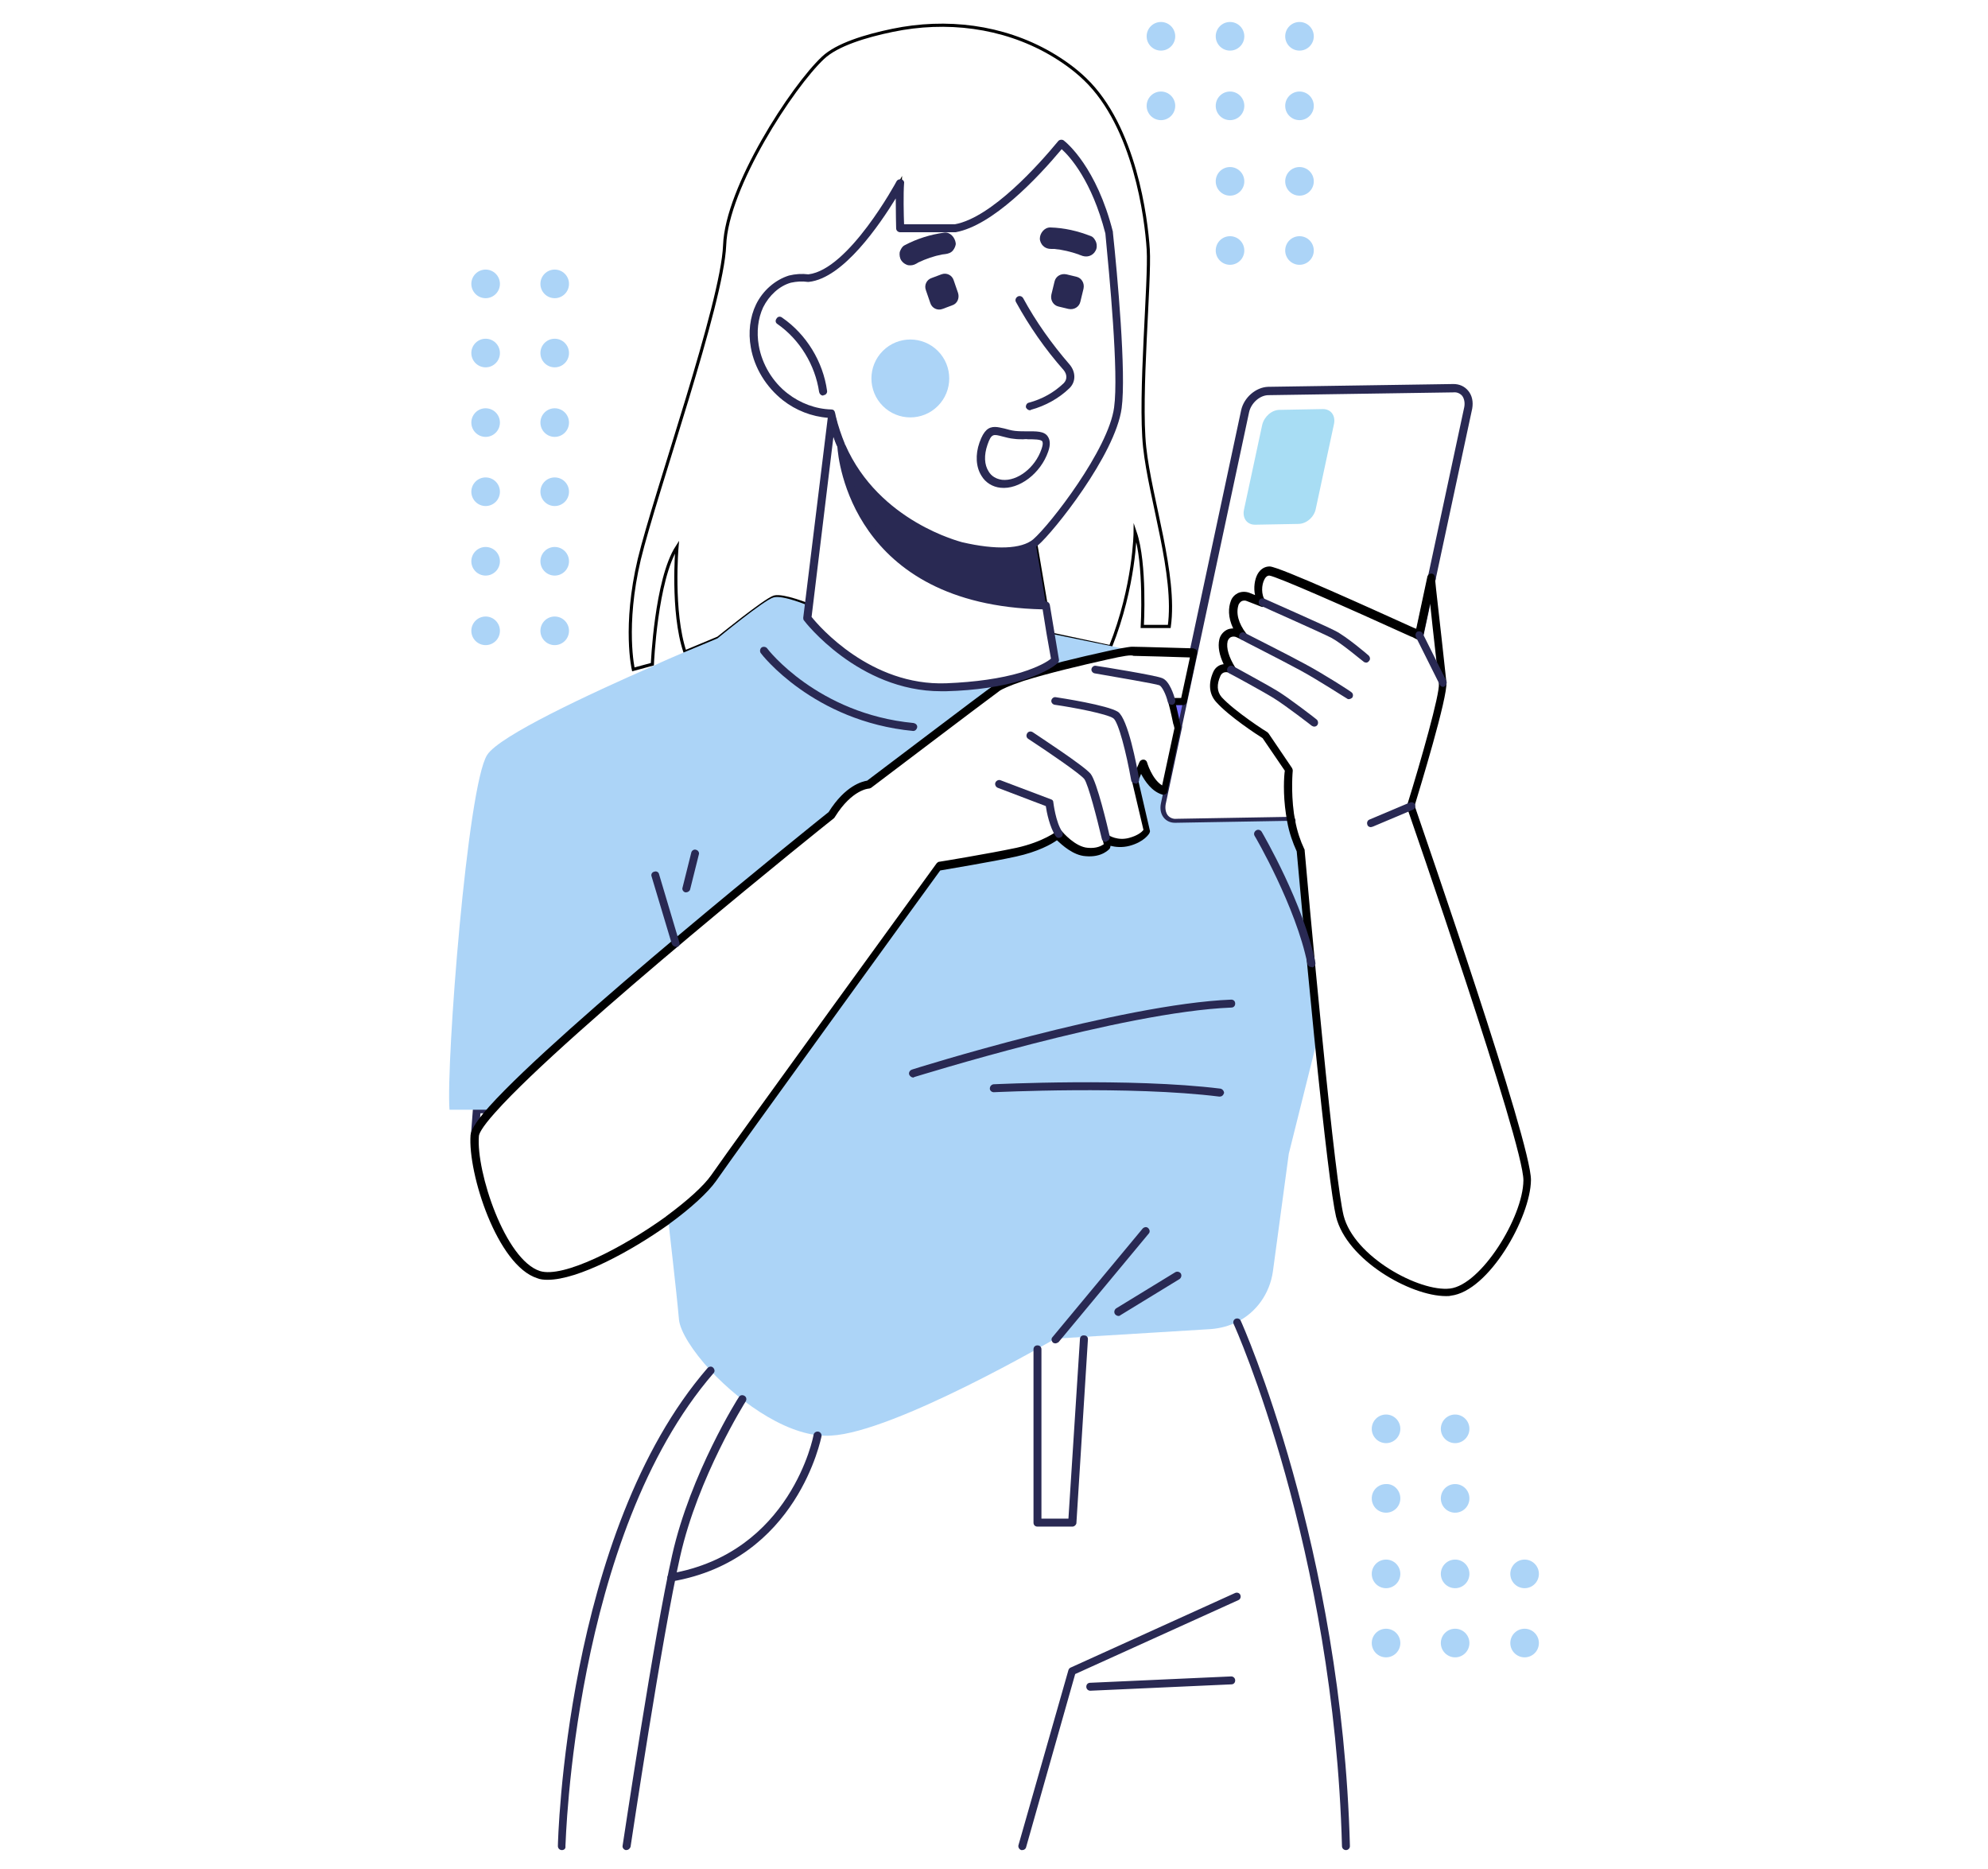 <svg width="633" height="595" viewBox="0 0 633 595" fill="none" xmlns="http://www.w3.org/2000/svg">
<rect width="633" height="595" fill="white"/>
<g clip-path="url(#clip0_46_5249)">
<path d="M151.849 353.164C153.366 353.164 155.009 353.164 156.779 353.164C153.239 357.086 151.217 359.996 151.09 361.514L151.849 353.164Z" fill="white"/>
<path d="M151.217 362.779C151.09 362.779 151.09 362.779 151.217 362.779C150.458 362.779 149.953 362.146 149.953 361.387L150.585 353.037C150.585 352.404 151.217 351.898 151.849 351.898C153.366 351.898 155.009 351.898 156.779 351.898C157.285 351.898 157.664 352.151 157.917 352.657C158.169 353.163 158.043 353.669 157.664 354.049C152.987 359.236 152.354 361.134 152.354 361.767C152.354 362.273 151.849 362.779 151.217 362.779ZM152.987 354.429L152.86 355.947C153.239 355.441 153.619 355.061 153.998 354.429C153.745 354.429 153.366 354.429 152.987 354.429Z" fill="#292953"/>
<path d="M449.296 256.628C449.296 256.628 486.587 363.791 486.461 375.684C486.334 387.704 472.808 410.098 461.937 411.237C451.066 412.502 429.955 400.483 426.668 387.071C425.151 380.872 422.37 355.441 419.842 330.01C416.934 300.404 414.153 270.798 414.153 270.798C412.636 267.888 411.752 264.598 411.12 261.435C410.993 260.676 410.867 259.917 410.74 259.158C409.603 251.567 410.361 245.114 410.361 245.114L402.903 234.107C402.903 234.107 392.411 227.528 388.113 222.72C385.711 219.936 386.343 216.773 387.481 214.496C387.986 213.357 389.25 212.725 390.388 212.725C390.894 212.725 391.526 212.851 392.031 213.104C389.377 208.929 389.124 205.892 389.503 203.868C389.882 201.844 392.158 200.831 393.928 201.591L395.571 202.35C392.031 197.795 392.284 194.126 393.043 191.848C393.675 190.204 395.571 189.318 397.214 189.951L401.765 191.722C399.363 188.432 400.627 181.474 404.167 181.727C407.201 181.853 441.332 197.415 449.801 201.338C451.066 201.97 451.698 202.223 451.698 202.223L455.616 184.004C455.743 185.143 458.903 212.725 459.282 217.279C460.041 222.087 449.296 256.628 449.296 256.628Z" fill="white"/>
<path d="M467.372 129.726L458.271 172.111L455.743 184.004L455.49 185.269L451.824 202.223C451.824 202.223 451.192 201.97 449.928 201.337L453.594 183.877L453.72 183.624L456.501 170.466L465.223 129.726C465.223 129.473 465.35 129.094 465.35 128.841C465.35 128.587 465.35 128.461 465.35 128.208C465.35 127.955 465.223 127.828 465.223 127.575C465.223 127.449 465.097 127.196 464.971 127.069C464.844 126.943 464.718 126.816 464.591 126.563C464.591 126.437 464.465 126.437 464.339 126.31C464.212 126.184 464.086 126.057 463.959 126.057C463.833 126.057 463.707 125.931 463.58 125.931C463.454 125.931 463.454 125.931 463.327 125.804C463.201 125.804 463.074 125.677 462.948 125.677H462.822C462.695 125.677 462.442 125.677 462.316 125.677H462.19L441.332 126.057L430.081 126.184L403.408 126.563C403.282 126.563 403.155 126.563 403.029 126.563C402.903 126.563 402.776 126.563 402.65 126.69C402.397 126.69 402.144 126.816 401.891 126.943C401.765 126.943 401.638 127.069 401.512 127.069C401.386 127.069 401.259 127.196 401.133 127.322C400.501 127.702 399.995 128.208 399.616 128.841C399.489 128.967 399.363 129.22 399.363 129.347C399.363 129.347 399.363 129.347 399.363 129.473C399.237 129.6 399.237 129.853 399.11 129.979C399.11 129.979 399.11 130.106 398.984 130.106C398.857 130.359 398.857 130.485 398.857 130.738L376.482 235.625L373.069 251.693L372.184 255.615C372.058 256.248 372.058 256.754 372.184 257.387C372.184 257.513 372.184 257.64 372.311 257.766C372.311 257.893 372.437 258.146 372.564 258.272C372.69 258.399 372.69 258.525 372.817 258.652C372.943 258.778 373.069 258.905 373.196 259.031C373.322 259.158 373.449 259.284 373.575 259.284C373.828 259.411 374.207 259.537 374.713 259.664C374.839 259.664 374.966 259.664 375.218 259.664H375.345L411.246 259.158C411.372 259.917 411.499 260.676 411.625 261.435L374.966 262.068C371.679 262.068 369.53 259.284 370.288 255.868L371.173 251.693L375.471 231.576L377.241 223.226L380.528 207.79L396.961 130.865C397.72 127.322 401.006 124.539 404.293 124.412L430.081 124.033L442.217 123.906L463.201 123.527C466.108 123.4 468.131 126.184 467.372 129.726Z" fill="white"/>
<path d="M374.966 232.715C374.207 232.715 373.702 232.209 373.702 231.45C373.702 231.323 373.702 231.323 373.702 231.197L395.192 130.612C396.077 126.563 399.869 123.274 403.788 123.147L462.695 122.261H462.822C464.718 122.261 466.361 123.021 467.499 124.412C468.763 125.931 469.142 127.955 468.763 130.106L457.133 184.384C457.007 185.016 456.375 185.522 455.616 185.396C454.984 185.269 454.479 184.637 454.605 183.878L466.235 129.6C466.488 128.208 466.235 126.943 465.603 126.057C464.971 125.298 463.96 124.792 462.822 124.918L403.914 125.804C401.133 125.804 398.352 128.335 397.72 131.245L376.23 231.829C376.103 232.335 375.598 232.715 374.966 232.715Z" fill="#292953"/>
<path d="M374.333 263.333C372.437 263.333 370.794 262.574 369.783 261.182C368.519 259.664 368.139 257.64 368.645 255.489L373.828 231.196C373.954 230.564 374.586 230.058 375.345 230.184C375.977 230.311 376.482 230.943 376.356 231.703L371.173 255.995C370.92 257.386 371.173 258.652 371.805 259.537C372.437 260.297 373.449 260.803 374.586 260.676L411.246 260.043C411.878 260.043 412.51 260.55 412.51 261.309C412.51 262.068 412.004 262.574 411.246 262.574L374.586 263.206C374.46 263.333 374.46 263.333 374.333 263.333Z" fill="#292953"/>
<path d="M451.95 203.488C451.824 203.488 451.824 203.488 451.697 203.488C451.065 203.362 450.56 202.729 450.686 201.97L454.605 183.877C454.731 183.245 455.237 182.865 455.869 182.865C456.627 182.865 457.133 183.371 457.133 184.13C457.133 184.257 457.133 184.257 457.133 184.383L453.214 202.603C452.961 203.109 452.456 203.488 451.95 203.488Z" fill="#292953"/>
<path d="M463.327 125.93C463.201 125.93 463.075 125.804 462.948 125.804C463.075 125.804 463.201 125.804 463.327 125.93Z" fill="white"/>
<path d="M428.564 587.735H178.901C178.901 587.735 180.671 488.921 226.306 436.288C236.292 446.916 251.841 457.797 264.608 457.164C284.834 456.152 336.031 426.293 336.031 426.293L385.584 423.257C388.492 423.13 391.399 422.244 393.928 420.979C394.56 422.371 426.036 493.729 428.564 587.735Z" fill="white"/>
<path d="M421.232 130.232C423.761 130.232 425.277 132.257 424.772 134.913L418.957 161.989C418.451 164.646 415.923 166.797 413.395 166.797L399.616 167.05C397.088 167.05 395.571 165.026 396.076 162.369L401.891 135.293C402.523 132.636 404.925 130.485 407.453 130.485L421.232 130.232Z" fill="#A8DDF4"/>
<path d="M226.305 436.415C220.49 430.089 216.572 423.889 216.192 420.094C215.308 410.098 212.779 388.969 212.779 388.21C219.353 383.402 224.915 378.468 227.317 374.925C235.154 363.665 298.992 275.606 298.992 275.606C298.992 275.606 314.541 273.202 323.642 271.178C332.744 269.153 337.042 265.484 337.042 265.484C337.042 265.484 341.34 270.671 346.017 271.051C350.694 271.431 352.591 269.027 352.591 269.027L351.959 266.749C351.959 266.749 355.245 269.027 359.543 267.761C363.841 266.623 365.105 264.345 365.105 264.345L361.313 248.151L363.588 242.837C363.588 242.837 365.611 250.175 370.541 251.567L369.656 255.742C368.898 259.285 371.047 262.068 374.333 261.941L410.993 261.309C411.625 264.472 412.51 267.761 414.027 270.671C414.027 270.671 416.681 300.278 419.715 329.884L410.361 367.334L405.304 404.785C404.293 411.87 399.995 417.816 393.927 420.853C391.399 422.118 388.618 422.877 385.584 423.13L336.031 426.167C336.031 426.167 284.834 456.026 264.608 457.038C251.84 457.924 236.292 447.043 226.305 436.415Z" fill="#ACD4F7"/>
<path d="M352.465 208.676C356.763 207.79 359.923 207.157 360.555 207.157C362.704 207.157 379.769 207.664 379.769 207.664L380.149 207.79L376.862 223.226H373.07C373.07 223.226 373.828 226.009 374.587 229.931C374.713 230.311 374.839 230.944 374.966 231.576L370.668 251.693C365.738 250.301 363.715 242.963 363.715 242.963L361.44 248.277L365.232 264.472C365.232 264.472 364.094 266.749 359.67 267.888C355.372 269.027 352.085 266.876 352.085 266.876L352.717 269.153C352.717 269.153 350.821 271.557 346.144 271.177C341.467 270.798 337.169 265.611 337.169 265.611C337.169 265.611 332.871 269.28 323.769 271.304C314.667 273.328 299.119 275.732 299.119 275.732C299.119 275.732 235.155 363.791 227.443 375.052C224.915 378.721 219.479 383.529 212.906 388.337C198.874 398.458 179.66 408.454 171.569 405.923C159.687 402.127 150.332 373.66 151.217 361.64C151.344 360.122 153.366 357.086 156.906 353.29C179.913 327.606 264.988 259.537 264.988 259.537C270.929 249.922 276.87 249.922 276.87 249.922C276.87 249.922 312.266 223.099 317.954 218.924C319.218 218.038 322.126 216.9 325.665 215.634C333.376 212.977 344.753 210.321 352.465 208.676Z" fill="white"/>
<path d="M376.735 223.099L374.966 231.45C374.839 230.817 374.713 230.184 374.586 229.805C373.828 226.009 373.069 223.099 373.069 223.099H376.735Z" fill="#7770FA"/>
<path d="M333.123 192.734L329.71 172.617C334.893 168.315 353.981 143.77 355.877 129.853C357.394 118.845 354.36 86.962 353.096 74.057C347.787 53.434 338.306 45.969 337.8 45.716C330.721 54.319 315.931 70.514 304.049 72.665H286.604C286.604 72.665 286.351 62.29 286.604 58.241C286.604 58.241 271.055 87.088 257.403 88.607C255.506 88.353 253.484 88.48 251.588 88.986C247.416 90.251 243.877 93.541 241.98 97.463C240.084 101.385 239.705 106.067 240.463 110.368C241.601 116.694 245.141 122.514 250.197 126.437C254.369 129.726 259.552 131.624 264.861 131.75C264.987 132.13 264.987 132.51 265.114 132.889L257.782 192.734C257.782 192.734 249.439 189.318 246.531 190.077C243.624 190.963 228.707 203.109 228.707 203.109C228.707 203.109 224.536 204.88 218.089 207.537C213.791 194.758 215.56 174.135 215.56 174.135C208.861 184.51 207.723 211.459 207.723 211.459L201.655 213.104C201.655 213.104 198.495 199.44 203.551 178.057C208.734 156.675 229.971 96.704 230.73 78.105C231.362 59.633 252.346 27.497 262.08 18.387C266.504 14.212 275.606 11.428 284.202 9.657C301.267 6.114 319.218 8.265 334.387 16.995C338.306 19.273 342.098 21.93 345.512 25.219C361.313 40.402 364.979 69.375 365.611 79.371C366.243 89.366 362.704 125.804 364.473 142.378C366.243 158.953 374.586 182.992 372.311 199.44H363.715C363.715 199.44 364.853 179.449 361.439 169.454C361.439 169.454 361.313 186.534 353.602 205.892L334.64 201.844L333.123 192.734Z" stroke="black" stroke-miterlimit="10"/>
<path d="M353.602 205.639L360.555 207.157C359.922 207.157 356.762 207.79 352.464 208.676C344.753 210.321 333.376 213.104 325.539 215.634L325.412 215.381C333.25 212.977 336.031 210.321 336.031 210.321L334.514 201.717L353.602 205.639Z" fill="#ACD4F7"/>
<path d="M264.861 132.889C264.735 132.51 264.735 132.13 264.608 131.751C259.299 131.498 254.116 129.726 249.945 126.437C244.888 122.515 241.349 116.695 240.211 110.368C239.453 106.067 239.832 101.385 241.728 97.463C243.624 93.541 247.164 90.125 251.335 88.986C253.231 88.48 255.254 88.354 257.15 88.607C270.803 87.215 286.351 58.242 286.351 58.242C286.098 62.29 286.351 72.665 286.351 72.665H303.796C315.679 70.514 330.469 54.319 337.548 45.716C338.054 46.095 347.534 53.434 352.844 74.057C354.108 86.835 357.142 118.719 355.625 129.853C353.729 143.77 334.514 168.315 329.458 172.617C324.275 177.045 313.53 175.654 305.692 173.756C300.636 172.617 277.502 164.773 267.642 141.999C266.631 139.215 265.62 136.179 264.861 132.889Z" fill="white"/>
<path d="M334.64 201.59L336.157 210.194C336.157 210.194 333.376 212.851 325.539 215.255C320.103 216.9 312.392 218.418 301.394 218.797C274.468 219.81 257.15 196.783 257.15 196.783L257.656 192.734L264.987 132.889C265.746 136.179 266.757 139.089 268.021 141.999C268.148 143.39 271.308 191.848 333.25 192.734L334.64 201.59Z" fill="white"/>
<path d="M329.71 172.617L333.123 192.734C271.182 191.848 268.021 143.391 267.895 141.999C277.755 164.773 301.015 172.617 305.945 173.756C313.782 175.654 324.527 177.045 329.71 172.617Z" fill="#292953"/>
<path d="M217.836 207.664C224.283 205.007 228.455 203.235 228.455 203.235C228.455 203.235 243.371 190.963 246.279 190.204C249.186 189.318 257.529 192.861 257.529 192.861L257.024 196.909C257.024 196.909 274.342 219.81 301.268 218.924C312.265 218.545 319.977 217.026 325.412 215.381L325.539 215.635C321.873 216.773 319.092 217.912 317.828 218.924C312.139 223.099 276.744 249.922 276.744 249.922C276.744 249.922 270.802 249.922 264.861 259.538C264.861 259.538 179.786 327.606 156.779 353.29C155.009 353.29 153.366 353.29 151.849 353.29C146.54 353.29 143.127 353.29 143.127 353.29C141.989 338.487 148.815 249.922 155.136 240.306C159.055 234.233 187.624 220.948 207.849 212.092C211.515 210.321 214.928 208.929 217.836 207.664Z" fill="#ACD4F7"/>
<path d="M327.94 130.612C327.435 130.612 326.929 130.232 326.676 129.726C326.55 129.094 326.929 128.334 327.561 128.208C331.859 127.069 335.652 124.918 338.685 122.008C339.823 120.87 339.823 119.225 338.685 117.833C332.744 111.127 327.688 103.789 323.516 96.198C323.137 95.565 323.39 94.806 324.022 94.427C324.654 94.047 325.412 94.3 325.791 94.933C329.837 102.397 334.893 109.483 340.582 116.062C342.604 118.466 342.604 121.629 340.455 123.653C337.169 126.816 332.871 129.22 328.193 130.485C328.193 130.612 328.067 130.612 327.94 130.612Z" fill="#292953"/>
<path d="M300.636 74.057C296.211 74.689 292.04 75.954 287.995 78.105C287.236 78.485 286.731 79.497 286.478 80.256C286.351 81.142 286.478 82.154 286.983 82.913C287.489 83.672 288.247 84.178 289.132 84.431C290.144 84.558 290.902 84.431 291.787 83.925C292.04 83.799 292.166 83.672 292.419 83.546C294.821 82.407 297.349 81.522 300.004 81.015C300.383 81.015 300.636 80.889 301.015 80.889C301.9 80.762 302.785 80.509 303.417 79.75C303.923 79.118 304.428 78.105 304.302 77.346C304.049 75.575 302.532 73.804 300.636 74.057Z" fill="#292953"/>
<path d="M334.388 72.412C338.939 72.538 343.237 73.551 347.408 75.195C348.167 75.448 348.799 76.461 349.052 77.22C349.304 77.979 349.304 79.118 348.799 79.877C348.419 80.636 347.661 81.268 346.776 81.521C345.891 81.775 345.006 81.648 344.121 81.268C343.869 81.142 343.616 81.142 343.489 81.015C340.961 80.13 338.307 79.497 335.652 79.244C335.273 79.244 335.02 79.244 334.641 79.244C333.756 79.244 332.871 78.991 332.239 78.358C331.607 77.852 331.101 76.84 331.101 75.954C331.101 74.31 332.492 72.412 334.388 72.412Z" fill="#292953"/>
<path d="M262.08 125.931C261.448 125.931 260.942 125.425 260.816 124.792C259.552 116.188 254.622 108.091 247.543 103.157C246.911 102.777 246.784 102.018 247.29 101.385C247.669 100.753 248.428 100.626 249.06 101.132C256.771 106.446 262.08 115.176 263.344 124.412C263.471 125.045 262.965 125.804 262.207 125.804C262.207 125.931 262.08 125.931 262.08 125.931Z" fill="#292953"/>
<path d="M460.42 412.629C449.043 412.629 428.817 401.115 425.404 387.325C424.14 382.011 421.738 362.653 418.451 330.01C415.67 302.175 413.142 273.835 412.889 271.051C411.625 268.268 410.487 265.105 409.855 261.562C409.729 260.803 409.603 260.044 409.476 259.285C408.465 252.705 408.844 247.012 409.097 245.367L402.018 234.992C400.374 233.98 391.273 228.034 387.228 223.479C384.952 220.948 384.699 217.532 386.343 213.863C386.975 212.471 388.239 211.586 389.629 211.459C388.239 208.549 387.733 205.892 388.239 203.615C388.492 202.35 389.377 201.211 390.514 200.578C391.146 200.199 392.031 200.072 392.663 200.072C390.894 196.403 391.146 193.367 391.905 191.342C392.284 190.204 393.169 189.318 394.18 188.812C395.318 188.306 396.582 188.306 397.72 188.685L399.616 189.445C399.11 187.167 399.49 184.51 400.374 182.865C401.259 181.221 402.65 180.335 404.293 180.335C407.454 180.461 437.413 194.126 450.307 199.946H450.433C450.56 200.072 450.813 200.072 450.939 200.199L454.479 183.625C454.605 182.992 455.237 182.612 455.743 182.612C456.375 182.612 456.88 183.118 456.88 183.751L457.26 187.547C458.145 195.265 460.167 213.484 460.546 217.153C461.052 221.834 451.95 251.44 450.433 256.501C453.215 264.725 487.599 363.791 487.472 375.685C487.346 387.578 474.072 411.111 461.937 412.502C461.558 412.629 461.052 412.629 460.42 412.629ZM390.388 213.99C389.629 213.99 388.997 214.369 388.618 215.128C387.354 217.912 387.48 220.189 388.997 221.961C393.169 226.515 403.408 233.095 403.535 233.095C403.661 233.221 403.788 233.348 403.914 233.474L411.372 244.481C411.499 244.735 411.625 244.988 411.625 245.367C411.625 245.367 410.993 251.693 412.004 259.031C412.131 259.791 412.257 260.423 412.384 261.182C413.016 264.598 414.027 267.635 415.291 270.292C415.417 270.418 415.417 270.545 415.417 270.798C415.417 271.051 418.072 300.784 420.98 330.01C424.14 362.147 426.542 381.758 427.806 386.945C431.093 400.103 451.95 411.364 461.684 410.225C471.544 409.086 484.944 387.578 485.07 375.811C485.197 364.171 448.411 258.272 448.032 257.134C447.905 256.881 447.905 256.628 448.032 256.375C452.33 242.584 458.524 220.822 458.145 217.659C457.892 214.622 456.248 200.831 455.364 192.101L453.088 202.729C452.962 203.109 452.709 203.362 452.456 203.615C452.077 203.741 451.698 203.741 451.318 203.615C451.318 203.615 450.686 203.362 449.549 202.729H449.422C428.564 193.24 406.442 183.498 404.167 183.245C403.408 183.245 402.903 183.878 402.65 184.384C401.639 186.155 401.512 189.445 402.903 191.216C403.282 191.722 403.282 192.228 402.903 192.734C402.523 193.24 402.018 193.367 401.512 193.114L396.961 191.342C396.456 191.089 395.824 191.216 395.444 191.342C394.939 191.595 394.686 191.975 394.433 192.355C393.422 195.138 394.307 198.428 396.835 201.717C397.214 202.223 397.214 202.856 396.835 203.235C396.456 203.741 395.824 203.868 395.318 203.615L393.675 202.856C393.169 202.603 392.411 202.603 391.905 202.856C391.652 202.982 391.146 203.362 390.894 204.121C390.388 206.272 391.273 209.182 393.295 212.471C393.548 212.978 393.548 213.61 393.169 213.99C392.79 214.369 392.158 214.496 391.652 214.243C391.146 214.116 390.767 213.99 390.388 213.99Z" fill="black"/>
<path d="M178.901 589C178.143 589 177.637 588.368 177.637 587.735C177.637 586.723 179.913 487.909 225.294 435.529C225.8 435.023 226.559 434.897 227.064 435.403C227.57 435.909 227.696 436.668 227.191 437.174C182.441 488.921 180.165 586.849 180.039 587.735C180.165 588.494 179.66 589 178.901 589Z" fill="#292953"/>
<path d="M428.564 589C427.932 589 427.3 588.494 427.3 587.735C424.772 492.97 393.169 422.118 392.79 421.485C392.537 420.853 392.79 420.093 393.422 419.84C394.054 419.587 394.812 419.84 395.065 420.473C395.444 421.232 427.3 492.464 429.828 587.735C429.828 588.494 429.196 589 428.564 589Z" fill="#292953"/>
<path d="M174.35 407.441C173.086 407.441 171.949 407.315 171.064 406.935C158.296 402.887 148.942 373.534 149.826 361.388C149.953 360.249 150.711 357.971 155.768 352.278C178.143 327.353 259.552 261.941 263.85 258.525C269.159 250.048 274.595 248.783 276.112 248.53C279.525 246 311.633 221.581 316.943 217.785C318.333 216.773 320.988 215.635 325.033 214.369C332.744 211.839 343.995 209.182 352.085 207.411C354.74 206.778 359.417 205.892 360.428 205.892C362.577 205.892 379.011 206.398 379.643 206.398C379.769 206.398 379.769 206.398 379.896 206.398L380.275 206.525C380.654 206.651 380.907 206.778 381.033 207.031C381.16 207.284 381.286 207.664 381.16 208.043L377.873 223.479C377.747 224.111 377.241 224.491 376.609 224.491H374.46C374.713 225.756 375.218 227.528 375.598 229.678C375.724 230.058 375.851 230.564 375.977 231.323C375.977 231.45 375.977 231.576 375.977 231.703C375.977 231.829 375.977 231.956 375.977 231.956L371.679 252.073C371.552 252.452 371.426 252.705 371.047 252.832C370.794 252.958 370.415 253.085 370.036 252.958C366.749 251.946 364.6 248.783 363.336 246.379L362.451 248.53L366.117 264.345C366.243 264.598 366.117 264.978 365.99 265.231C365.864 265.484 364.347 268.015 359.67 269.28C357.268 269.912 355.119 269.659 353.602 269.28C353.602 269.533 353.476 269.912 353.349 270.165C353.223 270.292 350.947 273.075 345.638 272.569C341.719 272.316 338.18 269.027 336.536 267.508C334.767 268.774 330.469 271.178 323.516 272.696C315.426 274.467 302.153 276.618 299.371 277.124C294.568 283.703 235.407 365.31 227.949 376.064C225.421 379.607 220.111 384.541 213.159 389.602L213.032 389.728C200.77 398.458 184.084 407.441 174.35 407.441ZM352.717 209.941C344.753 211.712 333.503 214.369 325.918 216.773C320.988 218.418 319.092 219.43 318.46 219.81C312.898 223.858 277.755 250.555 277.376 250.808C277.123 250.934 276.87 251.061 276.617 251.061C276.617 251.061 271.308 251.314 265.872 260.044C265.746 260.17 265.746 260.297 265.62 260.423C264.735 261.056 180.418 328.618 157.79 354.049C153.113 359.237 152.481 361.135 152.481 361.767C151.596 373.028 160.824 401.115 171.949 404.658C179.28 406.935 197.989 397.446 212.021 387.325L212.147 387.198C218.847 382.264 224.03 377.582 226.432 374.166C234.143 363.032 297.602 275.732 298.234 274.847C298.487 274.594 298.739 274.341 299.119 274.341C299.245 274.341 314.667 271.81 323.642 269.912C332.238 268.015 336.536 264.598 336.536 264.598C336.789 264.345 337.169 264.219 337.421 264.345C337.801 264.345 338.053 264.598 338.306 264.851C338.306 264.851 342.351 269.659 346.397 269.912C349.178 270.165 350.695 269.28 351.453 268.774L351.074 267.255C350.947 266.749 351.074 266.243 351.579 265.864C351.959 265.611 352.591 265.611 352.97 265.864C353.096 265.99 355.877 267.761 359.543 266.749C362.324 265.99 363.589 264.851 364.094 264.219L360.428 248.657C360.428 248.404 360.428 248.151 360.555 247.898L362.83 242.584C363.083 242.078 363.589 241.825 364.094 241.825C364.6 241.825 365.106 242.204 365.232 242.71C365.232 242.71 366.749 248.024 370.036 250.048L373.954 231.829C373.828 231.197 373.701 230.691 373.575 230.438C372.817 226.642 372.058 223.858 372.058 223.858C371.932 223.479 372.058 223.099 372.311 222.72C372.564 222.467 372.943 222.214 373.322 222.214H376.103L378.884 209.308C375.092 209.182 362.704 208.802 360.934 208.802C360.175 208.423 357.774 208.802 352.717 209.941Z" fill="black"/>
<path d="M318.966 176.792C314.541 176.792 309.737 176.033 305.692 175.021C305.439 174.894 278.008 168.315 266.757 142.505V142.378C265.493 139.468 264.482 136.432 263.724 133.269C263.724 133.142 263.724 133.142 263.724 133.016C258.414 132.636 253.358 130.612 249.313 127.449C244.003 123.274 240.211 117.201 239.073 110.621C238.188 105.814 238.821 100.879 240.717 96.957C242.866 92.529 246.784 89.113 251.209 87.721C253.231 87.215 255.38 87.088 257.403 87.341C270.297 85.823 285.34 57.988 285.466 57.735C285.719 57.229 286.351 56.976 286.983 57.103C287.615 57.229 287.995 57.862 287.868 58.368C287.615 61.531 287.742 68.616 287.868 71.4H304.049C315.805 69.249 330.975 52.168 336.916 44.957C337.295 44.451 338.18 44.324 338.686 44.704C339.697 45.463 349.178 53.307 354.361 73.804C354.361 73.93 354.361 74.057 354.361 74.057C355.751 87.088 358.659 118.845 357.142 129.979C355.119 144.782 335.399 169.454 330.469 173.629C327.688 175.907 323.516 176.792 318.966 176.792ZM269.159 141.619C279.904 166.164 306.072 172.491 306.324 172.617C317.196 175.148 325.286 174.768 328.952 171.731C334.388 167.05 352.97 143.011 354.74 129.726C356.257 118.845 353.223 87.468 351.959 74.31C347.661 57.609 340.708 49.891 338.054 47.487C330.216 56.85 316.058 71.779 304.302 73.93C304.175 73.93 304.175 73.93 304.049 73.93H286.604C285.972 73.93 285.34 73.424 285.34 72.665C285.34 72.412 285.214 67.478 285.214 63.176C280.157 71.4 268.527 88.607 257.529 89.745C257.403 89.745 257.277 89.745 257.15 89.745C255.38 89.492 253.611 89.619 251.841 89.998C248.175 91.011 244.888 94.047 242.992 97.843C241.349 101.385 240.843 105.687 241.602 109.989C242.613 115.935 246.026 121.629 250.83 125.298C254.748 128.334 259.678 130.232 264.735 130.359C265.367 130.359 265.746 130.738 265.873 131.371L265.999 131.877C265.999 132.13 266.125 132.257 266.125 132.51C266.884 135.673 267.895 138.583 269.033 141.366C269.033 141.493 269.033 141.619 269.159 141.619Z" fill="#292953"/>
<path d="M299.624 220.063C273.331 220.063 256.139 197.795 256.012 197.542C255.759 197.289 255.759 196.909 255.759 196.656L263.597 132.763C263.723 132.13 264.229 131.624 264.735 131.624C265.367 131.624 265.872 132.004 265.999 132.636C266.757 135.799 267.768 138.709 268.906 141.493C269.033 141.619 269.033 141.872 269.033 141.999C269.159 143.897 272.319 190.583 332.997 191.469C333.629 191.469 334.135 191.975 334.261 192.481L337.168 209.941C337.295 210.321 337.042 210.827 336.789 211.08C336.663 211.206 333.755 213.99 325.665 216.52C318.965 218.544 310.748 219.81 301.267 220.063C300.762 220.063 300.256 220.063 299.624 220.063ZM258.414 196.403C260.816 199.44 277.249 218.418 301.267 217.532C310.622 217.153 318.586 216.014 325.033 214.116C330.721 212.345 333.629 210.574 334.64 209.688L333.25 201.844L331.986 193.999C271.308 192.608 266.884 146.301 266.631 142.252C266.125 141.24 265.746 140.228 265.367 139.089L258.414 196.403Z" fill="#292953"/>
<path d="M337.168 266.749C336.789 266.749 336.41 266.623 336.157 266.243C334.261 263.46 333.25 258.525 332.997 256.627L317.701 250.807C317.069 250.554 316.69 249.795 316.942 249.163C317.195 248.53 317.954 248.15 318.586 248.403L334.64 254.477C335.146 254.603 335.399 254.983 335.399 255.489C335.399 255.489 336.157 261.815 338.18 264.725C338.559 265.357 338.432 266.117 337.927 266.496C337.674 266.623 337.421 266.749 337.168 266.749Z" fill="#292953"/>
<path d="M352.085 268.014C351.453 268.014 350.947 267.635 350.821 267.002C349.304 260.55 346.523 249.795 345.259 248.024C343.995 246.379 333.629 239.294 327.435 235.245C326.803 234.866 326.676 234.107 327.056 233.474C327.435 232.841 328.193 232.715 328.825 233.094C330.469 234.233 345.259 243.849 347.281 246.379C349.304 248.91 352.717 263.46 353.349 266.243C353.476 266.876 353.096 267.635 352.464 267.761C352.212 268.014 352.212 268.014 352.085 268.014Z" fill="#292953"/>
<path d="M361.439 249.416C360.807 249.416 360.302 249.036 360.175 248.403C358.658 239.8 356.13 229.805 354.487 228.666C352.464 227.274 341.972 225.25 335.778 224.364C335.146 224.238 334.64 223.605 334.767 222.973C334.893 222.34 335.525 221.834 336.157 221.96C337.8 222.213 352.717 224.491 356.004 226.642C359.164 228.919 361.945 243.596 362.704 248.024C362.83 248.657 362.324 249.416 361.692 249.542C361.566 249.416 361.566 249.416 361.439 249.416Z" fill="#292953"/>
<path d="M373.069 224.364C372.564 224.364 371.932 223.985 371.805 223.352C371.3 221.201 370.035 218.544 369.151 218.165C367.76 217.659 355.751 215.634 348.545 214.369C347.913 214.243 347.408 213.61 347.534 212.977C347.661 212.345 348.293 211.839 348.925 211.965C350.821 212.218 368.013 215.002 370.035 215.887C372.437 216.773 373.828 221.454 374.207 222.846C374.333 223.479 373.954 224.238 373.322 224.364C373.196 224.364 373.196 224.364 373.069 224.364Z" fill="#292953"/>
<path d="M417.567 307.869C416.935 307.869 416.429 307.489 416.302 306.857C412.637 288.638 399.616 266.243 399.49 266.117C399.11 265.484 399.363 264.725 399.995 264.345C400.627 263.966 401.386 264.219 401.765 264.851C402.271 265.737 415.165 287.878 418.831 306.477C418.957 307.11 418.578 307.869 417.819 307.995C417.693 307.869 417.567 307.869 417.567 307.869Z" fill="#292953"/>
<path d="M435.011 210.953C434.758 210.953 434.379 210.827 434.253 210.7C434.126 210.7 427.3 204.88 424.013 203.109C420.6 201.337 401.639 192.987 401.512 192.86C400.88 192.607 400.627 191.848 400.88 191.216C401.133 190.583 401.891 190.33 402.523 190.583C403.282 190.963 421.738 199.06 425.151 200.831C428.691 202.603 435.517 208.423 435.77 208.676C436.275 209.182 436.402 209.941 435.896 210.447C435.643 210.827 435.264 210.953 435.011 210.953Z" fill="#292953"/>
<path d="M459.535 218.671C459.029 218.671 458.65 218.418 458.397 217.912L450.813 202.729C450.56 202.097 450.813 201.337 451.318 201.084C451.95 200.831 452.709 201.084 452.962 201.59L460.546 216.773C460.799 217.406 460.546 218.165 460.041 218.418C459.914 218.671 459.661 218.671 459.535 218.671Z" fill="#292953"/>
<path d="M429.449 222.593C429.196 222.593 428.944 222.467 428.817 222.34C428.691 222.34 419.968 216.647 414.153 213.484C408.338 210.321 395.318 203.741 395.192 203.615C394.56 203.362 394.307 202.476 394.686 201.97C394.939 201.337 395.824 201.084 396.329 201.464C396.456 201.591 409.603 208.17 415.417 211.333C421.359 214.496 430.208 220.189 430.208 220.316C430.84 220.695 430.966 221.454 430.587 222.087C430.334 222.34 429.828 222.593 429.449 222.593Z" fill="#292953"/>
<path d="M418.451 231.323C418.198 231.323 417.946 231.197 417.693 231.07C417.566 230.944 409.35 224.618 405.684 222.34C402.018 220.063 391.526 214.369 391.399 214.369C390.767 213.99 390.514 213.231 390.894 212.598C391.273 211.965 392.031 211.712 392.663 212.092C393.043 212.345 403.408 217.912 407.074 220.189C410.74 222.467 418.957 228.793 419.21 229.046C419.715 229.425 419.842 230.311 419.463 230.817C419.21 231.197 418.83 231.323 418.451 231.323Z" fill="#292953"/>
<path d="M436.528 263.333C436.022 263.333 435.517 263.08 435.39 262.574C435.138 261.941 435.39 261.182 436.022 260.929L448.916 255.489C449.548 255.236 450.307 255.489 450.56 256.121C450.813 256.754 450.56 257.513 449.928 257.766L437.034 263.207C436.781 263.207 436.654 263.333 436.528 263.333Z" fill="#292953"/>
<path d="M290.775 343.042C290.27 343.042 289.764 342.662 289.511 342.156C289.258 341.524 289.638 340.765 290.396 340.511C291.028 340.258 357.015 319.635 392.031 318.244C392.789 318.244 393.295 318.75 393.295 319.509C393.295 320.268 392.789 320.774 392.031 320.774C357.268 322.166 291.66 342.789 291.028 342.915C291.028 343.042 290.902 343.042 290.775 343.042Z" fill="#292953"/>
<path d="M388.365 349.115H388.239C359.796 345.572 316.816 347.723 316.437 347.723C315.805 347.723 315.173 347.217 315.173 346.584C315.173 345.825 315.679 345.319 316.311 345.193C316.69 345.193 359.923 343.042 388.618 346.584C389.25 346.711 389.756 347.344 389.756 347.976C389.503 348.735 388.997 349.115 388.365 349.115Z" fill="#292953"/>
<path d="M336.031 427.685C335.778 427.685 335.399 427.558 335.273 427.432C334.767 426.926 334.64 426.167 335.146 425.661L363.842 391.12C364.347 390.614 365.106 390.487 365.611 390.994C366.117 391.5 366.243 392.259 365.738 392.765L337.042 427.305C336.789 427.432 336.41 427.685 336.031 427.685Z" fill="#292953"/>
<path d="M356.13 418.955C355.751 418.955 355.245 418.702 354.993 418.322C354.613 417.69 354.866 416.931 355.372 416.551L374.207 405.037C374.839 404.658 375.598 404.911 375.977 405.417C376.356 406.05 376.103 406.809 375.598 407.188L356.762 418.702C356.51 418.955 356.257 418.955 356.13 418.955Z" fill="#292953"/>
<path d="M215.181 301.416C214.676 301.416 214.17 301.037 213.917 300.531L207.47 279.022C207.217 278.389 207.597 277.63 208.355 277.504C208.987 277.251 209.746 277.63 209.872 278.389L216.319 300.024C216.572 300.657 216.192 301.416 215.434 301.543C215.434 301.416 215.308 301.416 215.181 301.416Z" fill="#292953"/>
<path d="M218.468 284.083C218.341 284.083 218.215 284.083 218.215 284.083C217.583 283.956 217.077 283.197 217.33 282.564L220.111 271.43C220.238 270.798 220.996 270.292 221.628 270.545C222.26 270.671 222.766 271.43 222.513 272.063L219.732 283.197C219.606 283.703 218.974 284.083 218.468 284.083Z" fill="#292953"/>
<path d="M290.775 232.715C290.649 232.715 290.649 232.715 290.775 232.715C258.92 229.678 242.36 208.17 242.233 207.917C241.854 207.41 241.98 206.525 242.486 206.145C242.992 205.766 243.877 205.892 244.256 206.398C244.382 206.651 260.31 227.274 290.902 230.184C291.534 230.311 292.166 230.817 292.039 231.576C291.913 232.209 291.407 232.715 290.775 232.715Z" fill="#292953"/>
<path d="M341.466 486.011H330.342C329.584 486.011 329.078 485.505 329.078 484.746V429.583C329.078 428.824 329.584 428.317 330.342 428.317C331.101 428.317 331.606 428.824 331.606 429.583V483.481H340.202L343.868 426.293C343.868 425.534 344.5 425.028 345.259 425.154C346.017 425.154 346.523 425.787 346.397 426.546L342.731 484.999C342.604 485.505 342.099 486.011 341.466 486.011Z" fill="#292953"/>
<path d="M199.38 589H199.253C198.621 588.873 198.116 588.241 198.242 587.608C198.369 586.976 208.229 520.552 214.044 494.994C219.859 469.184 235.028 445.018 235.281 444.765C235.66 444.133 236.418 444.006 237.051 444.386C237.683 444.765 237.809 445.524 237.43 446.157C237.303 446.41 222.26 470.196 216.572 495.5C210.757 521.058 200.897 587.229 200.77 587.988C200.518 588.62 200.012 589 199.38 589Z" fill="#292953"/>
<path d="M213.791 503.471C213.159 503.471 212.653 503.092 212.527 502.459C212.4 501.827 212.906 501.067 213.538 500.941C251.841 494.362 259.046 457.164 259.046 456.785C259.173 456.152 259.805 455.646 260.563 455.773C261.195 455.899 261.701 456.532 261.575 457.291C261.448 457.67 253.99 496.639 213.917 503.471H213.791Z" fill="#292953"/>
<path d="M325.539 589C325.412 589 325.286 589 325.16 589C324.528 588.747 324.148 588.114 324.275 587.482L340.203 531.686C340.329 531.306 340.582 531.053 340.835 530.927L393.295 507.14C393.928 506.887 394.686 507.14 394.939 507.773C395.192 508.406 394.939 509.165 394.307 509.418L342.352 532.951L326.677 588.241C326.55 588.62 326.044 589 325.539 589Z" fill="#292953"/>
<path d="M347.155 538.265C346.523 538.265 345.891 537.759 345.891 537C345.891 536.24 346.397 535.734 347.155 535.734L392.031 533.71C392.663 533.71 393.295 534.216 393.295 534.975C393.295 535.734 392.79 536.24 392.031 536.24L347.155 538.265Z" fill="#292953"/>
<path d="M316.816 135.926C317.701 135.926 318.713 136.179 319.85 136.432C320.862 136.685 321.999 137.064 323.263 137.191C324.528 137.318 325.792 137.318 327.056 137.318C329.837 137.318 332.492 137.191 333.629 138.962C334.388 140.101 334.514 141.619 333.756 143.77C331.354 150.729 324.528 155.916 318.586 155.284C316.058 155.031 313.783 153.639 312.518 151.488C310.749 148.704 310.496 144.782 311.886 140.86C313.277 136.938 314.794 135.926 316.816 135.926ZM325.792 139.848C324.907 139.848 323.895 139.848 323.011 139.721C321.494 139.595 320.23 139.215 319.218 138.962C316.311 138.203 315.679 137.95 314.415 141.619C313.277 144.909 313.403 147.945 314.794 150.096C315.679 151.614 317.196 152.5 319.092 152.753C323.896 153.259 329.584 148.958 331.607 143.011C332.239 141.24 331.986 140.734 331.859 140.481C331.354 139.848 329.205 139.848 327.309 139.848C326.677 139.721 326.171 139.848 325.792 139.848Z" fill="#292953"/>
<path d="M298.618 129.253C303.456 124.411 303.456 116.56 298.618 111.718C293.78 106.876 285.937 106.876 281.099 111.718C276.261 116.56 276.261 124.411 281.099 129.253C285.937 134.095 293.78 134.095 298.618 129.253Z" fill="#ACD4F7"/>
<path d="M154.63 94.933C157.143 94.933 159.181 92.893 159.181 90.378C159.181 87.862 157.143 85.823 154.63 85.823C152.117 85.823 150.079 87.862 150.079 90.378C150.079 92.893 152.117 94.933 154.63 94.933Z" fill="#ACD4F7"/>
<path d="M176.626 94.933C179.139 94.933 181.176 92.893 181.176 90.378C181.176 87.862 179.139 85.823 176.626 85.823C174.112 85.823 172.075 87.862 172.075 90.378C172.075 92.893 174.112 94.933 176.626 94.933Z" fill="#ACD4F7"/>
<path d="M154.63 116.947C157.143 116.947 159.181 114.908 159.181 112.393C159.181 109.877 157.143 107.838 154.63 107.838C152.117 107.838 150.079 109.877 150.079 112.393C150.079 114.908 152.117 116.947 154.63 116.947Z" fill="#ACD4F7"/>
<path d="M154.63 139.089C157.143 139.089 159.181 137.049 159.181 134.534C159.181 132.018 157.143 129.979 154.63 129.979C152.117 129.979 150.079 132.018 150.079 134.534C150.079 137.049 152.117 139.089 154.63 139.089Z" fill="#ACD4F7"/>
<path d="M154.63 161.103C157.143 161.103 159.181 159.064 159.181 156.549C159.181 154.033 157.143 151.994 154.63 151.994C152.117 151.994 150.079 154.033 150.079 156.549C150.079 159.064 152.117 161.103 154.63 161.103Z" fill="#ACD4F7"/>
<path d="M154.63 183.245C157.143 183.245 159.181 181.206 159.181 178.69C159.181 176.174 157.143 174.135 154.63 174.135C152.117 174.135 150.079 176.174 150.079 178.69C150.079 181.206 152.117 183.245 154.63 183.245Z" fill="#ACD4F7"/>
<path d="M176.626 116.947C179.139 116.947 181.176 114.908 181.176 112.393C181.176 109.877 179.139 107.838 176.626 107.838C174.112 107.838 172.075 109.877 172.075 112.393C172.075 114.908 174.112 116.947 176.626 116.947Z" fill="#ACD4F7"/>
<path d="M176.626 139.089C179.139 139.089 181.176 137.049 181.176 134.534C181.176 132.018 179.139 129.979 176.626 129.979C174.112 129.979 172.075 132.018 172.075 134.534C172.075 137.049 174.112 139.089 176.626 139.089Z" fill="#ACD4F7"/>
<path d="M176.626 161.103C179.139 161.103 181.176 159.064 181.176 156.549C181.176 154.033 179.139 151.994 176.626 151.994C174.112 151.994 172.075 154.033 172.075 156.549C172.075 159.064 174.112 161.103 176.626 161.103Z" fill="#ACD4F7"/>
<path d="M176.626 183.245C179.139 183.245 181.176 181.206 181.176 178.69C181.176 176.174 179.139 174.135 176.626 174.135C174.112 174.135 172.075 176.174 172.075 178.69C172.075 181.206 174.112 183.245 176.626 183.245Z" fill="#ACD4F7"/>
<path d="M154.63 205.386C157.143 205.386 159.181 203.347 159.181 200.831C159.181 198.316 157.143 196.276 154.63 196.276C152.117 196.276 150.079 198.316 150.079 200.831C150.079 203.347 152.117 205.386 154.63 205.386Z" fill="#ACD4F7"/>
<path d="M176.626 205.386C179.139 205.386 181.176 203.347 181.176 200.831C181.176 198.316 179.139 196.276 176.626 196.276C174.112 196.276 172.075 198.316 172.075 200.831C172.075 203.347 174.112 205.386 176.626 205.386Z" fill="#ACD4F7"/>
<path d="M445.882 477.028C445.882 479.559 443.86 481.583 441.332 481.583C438.803 481.583 436.781 479.559 436.781 477.028C436.781 474.498 438.803 472.473 441.332 472.473C443.86 472.347 445.882 474.498 445.882 477.028Z" fill="#ACD4F7"/>
<path d="M441.332 459.442C443.845 459.442 445.882 457.402 445.882 454.887C445.882 452.371 443.845 450.332 441.332 450.332C438.818 450.332 436.781 452.371 436.781 454.887C436.781 457.402 438.818 459.442 441.332 459.442Z" fill="#ACD4F7"/>
<path d="M463.327 481.583C460.799 481.583 458.776 479.559 458.776 477.028C458.776 474.498 460.799 472.473 463.327 472.473C465.855 472.473 467.878 474.498 467.878 477.028C467.878 479.559 465.855 481.583 463.327 481.583Z" fill="#ACD4F7"/>
<path d="M441.332 527.637C443.845 527.637 445.882 525.598 445.882 523.082C445.882 520.567 443.845 518.527 441.332 518.527C438.818 518.527 436.781 520.567 436.781 523.082C436.781 525.598 438.818 527.637 441.332 527.637Z" fill="#ACD4F7"/>
<path d="M463.327 527.637C465.841 527.637 467.878 525.598 467.878 523.082C467.878 520.567 465.841 518.527 463.327 518.527C460.814 518.527 458.776 520.567 458.776 523.082C458.776 525.598 460.814 527.637 463.327 527.637Z" fill="#ACD4F7"/>
<path d="M463.327 459.442C465.841 459.442 467.878 457.402 467.878 454.887C467.878 452.371 465.841 450.332 463.327 450.332C460.814 450.332 458.776 452.371 458.776 454.887C458.776 457.402 460.814 459.442 463.327 459.442Z" fill="#ACD4F7"/>
<path d="M441.332 505.622C443.845 505.622 445.882 503.583 445.882 501.067C445.882 498.552 443.845 496.512 441.332 496.512C438.818 496.512 436.781 498.552 436.781 501.067C436.781 503.583 438.818 505.622 441.332 505.622Z" fill="#ACD4F7"/>
<path d="M463.327 505.622C465.841 505.622 467.878 503.583 467.878 501.067C467.878 498.552 465.841 496.512 463.327 496.512C460.814 496.512 458.776 498.552 458.776 501.067C458.776 503.583 460.814 505.622 463.327 505.622Z" fill="#ACD4F7"/>
<path d="M485.449 527.637C487.963 527.637 490 525.598 490 523.082C490 520.567 487.963 518.527 485.449 518.527C482.936 518.527 480.898 520.567 480.898 523.082C480.898 525.598 482.936 527.637 485.449 527.637Z" fill="#ACD4F7"/>
<path d="M485.449 505.622C487.963 505.622 490 503.583 490 501.067C490 498.552 487.963 496.512 485.449 496.512C482.936 496.512 480.898 498.552 480.898 501.067C480.898 503.583 482.936 505.622 485.449 505.622Z" fill="#ACD4F7"/>
<path d="M413.774 62.29C416.287 62.29 418.325 60.251 418.325 57.735C418.325 55.22 416.287 53.18 413.774 53.18C411.261 53.18 409.223 55.22 409.223 57.735C409.223 60.251 411.261 62.29 413.774 62.29Z" fill="#ACD4F7"/>
<path d="M413.774 84.305C416.287 84.305 418.325 82.266 418.325 79.75C418.325 77.235 416.287 75.195 413.774 75.195C411.261 75.195 409.223 77.235 409.223 79.75C409.223 82.266 411.261 84.305 413.774 84.305Z" fill="#ACD4F7"/>
<path d="M391.652 62.29C394.165 62.29 396.203 60.251 396.203 57.735C396.203 55.22 394.165 53.18 391.652 53.18C389.139 53.18 387.101 55.22 387.101 57.735C387.101 60.251 389.139 62.29 391.652 62.29Z" fill="#ACD4F7"/>
<path d="M413.774 16.11C416.287 16.11 418.325 14.07 418.325 11.555C418.325 9.039 416.287 7 413.774 7C411.261 7 409.223 9.039 409.223 11.555C409.223 14.07 411.261 16.11 413.774 16.11Z" fill="#ACD4F7"/>
<path d="M391.652 16.11C394.165 16.11 396.203 14.07 396.203 11.555C396.203 9.039 394.165 7 391.652 7C389.139 7 387.101 9.039 387.101 11.555C387.101 14.07 389.139 16.11 391.652 16.11Z" fill="#ACD4F7"/>
<path d="M391.652 84.305C394.165 84.305 396.203 82.266 396.203 79.75C396.203 77.235 394.165 75.195 391.652 75.195C389.139 75.195 387.101 77.235 387.101 79.75C387.101 82.266 389.139 84.305 391.652 84.305Z" fill="#ACD4F7"/>
<path d="M413.774 38.251C416.287 38.251 418.325 36.212 418.325 33.696C418.325 31.181 416.287 29.141 413.774 29.141C411.261 29.141 409.223 31.181 409.223 33.696C409.223 36.212 411.261 38.251 413.774 38.251Z" fill="#ACD4F7"/>
<path d="M391.652 38.251C394.165 38.251 396.203 36.212 396.203 33.696C396.203 31.181 394.165 29.141 391.652 29.141C389.139 29.141 387.101 31.181 387.101 33.696C387.101 36.212 389.139 38.251 391.652 38.251Z" fill="#ACD4F7"/>
<path d="M369.656 16.11C372.17 16.11 374.207 14.07 374.207 11.555C374.207 9.039 372.17 7 369.656 7C367.143 7 365.105 9.039 365.105 11.555C365.105 14.07 367.143 16.11 369.656 16.11Z" fill="#ACD4F7"/>
<path d="M369.656 38.251C372.17 38.251 374.207 36.212 374.207 33.696C374.207 31.181 372.17 29.141 369.656 29.141C367.143 29.141 365.105 31.181 365.105 33.696C365.105 36.212 367.143 38.251 369.656 38.251Z" fill="#ACD4F7"/>
<path d="M303.163 97.21L300.13 98.349C298.486 98.981 296.716 98.096 296.211 96.451L294.82 92.402C294.188 90.757 295.073 88.986 296.716 88.48L299.75 87.341C301.394 86.709 303.163 87.594 303.669 89.239L305.06 93.288C305.565 94.933 304.807 96.704 303.163 97.21Z" fill="#292953"/>
<path d="M340.202 98.349L337.042 97.59C335.399 97.21 334.387 95.565 334.767 93.794L335.778 89.619C336.157 87.974 337.801 86.962 339.57 87.341L342.731 88.1C344.374 88.48 345.385 90.125 345.006 91.896L343.995 96.071C343.615 97.716 341.972 98.728 340.202 98.349Z" fill="#292953"/>
</g>
<defs>
<clipPath id="clip0_46_5249">
<rect width="347" height="582" fill="white" transform="translate(143 7)"/>
</clipPath>
</defs>
</svg>
